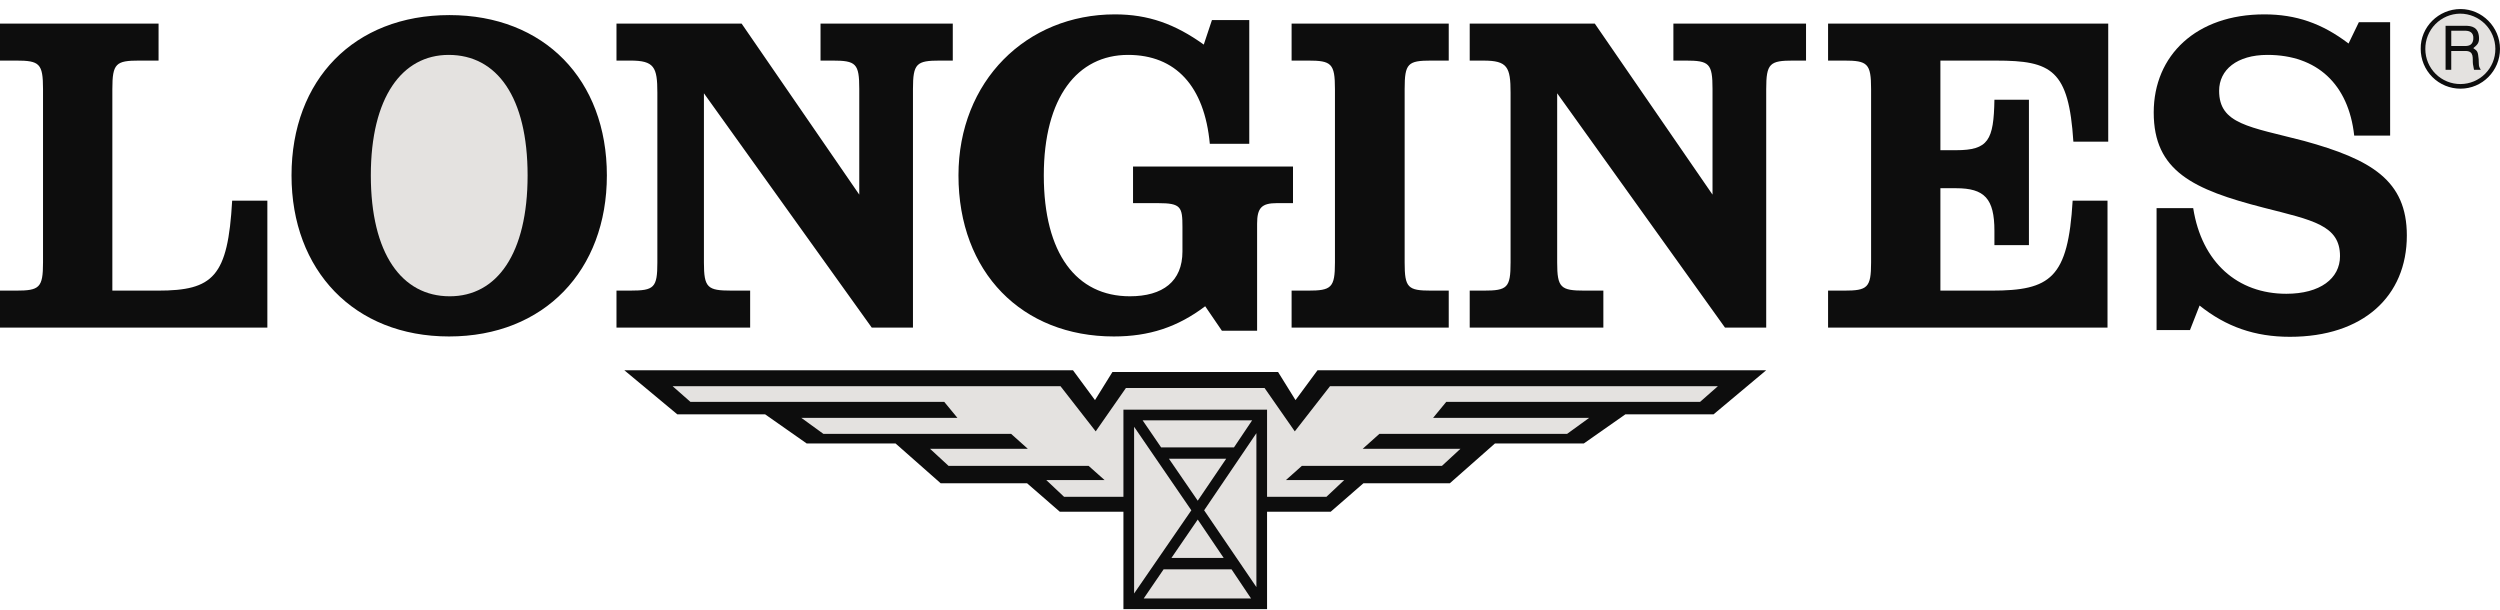 <svg width="250" height="61" viewBox="0 0 250 61" fill="none" xmlns="http://www.w3.org/2000/svg">
<path fill-rule="evenodd" clip-rule="evenodd" d="M218.997 33.008L219.958 30.554C222.624 32.687 225.505 33.681 228.987 33.681C236.314 33.681 240.684 29.629 240.684 23.55C240.684 18.038 237.129 15.942 230.411 14.092C224.936 12.67 221.912 12.422 221.912 9.08C221.912 6.982 223.689 5.49 226.747 5.49C231.689 5.49 234.853 8.405 235.421 13.559H239.013V2.219H235.886L234.855 4.352C232.189 2.326 229.592 1.437 226.428 1.437C219.638 1.437 215.372 5.525 215.372 11.248C215.372 17.114 219.32 18.962 226.393 20.776C231.263 22.021 234.001 22.517 234.001 25.612C234.001 27.85 232.012 29.378 228.633 29.378C223.762 29.378 220.174 26.251 219.32 20.811H215.657V33.006L218.997 33.008ZM210.823 2.361H182.807V6.058H184.406C186.751 6.058 187.109 6.342 187.109 8.903V26.253C187.109 28.778 186.75 29.062 184.406 29.062H182.807V32.759H210.751V20.067H207.265C206.804 27.817 205.061 29.062 199.159 29.062H194.04V18.822H195.604C198.447 18.822 199.442 19.853 199.442 23.089V24.511H202.893V9.971H199.442C199.373 14.024 198.84 15.02 195.604 15.02H194.04V6.06H199.62C205.167 6.06 206.875 6.984 207.337 14.166H210.823V2.361ZM144.874 2.361H129.16V6.058H130.793C133.141 6.058 133.495 6.342 133.495 8.903V26.253C133.495 28.778 133.139 29.062 130.793 29.062H129.16V32.759H144.874V29.062H143.13C140.782 29.062 140.465 28.778 140.465 26.253V8.903C140.465 6.342 140.782 6.058 143.13 6.058H144.874V2.361Z" fill="#0D0D0D"/>
<path fill-rule="evenodd" clip-rule="evenodd" d="M129.3 20.314V16.652H113.303V20.314H115.828C118.103 20.314 118.245 20.705 118.245 22.696V25.149C118.245 28.134 116.289 29.628 112.983 29.628C107.65 29.628 104.38 25.363 104.38 17.542C104.38 9.722 107.757 5.49 112.805 5.49C117.568 5.49 120.449 8.617 120.981 14.378H124.927V2.005H121.195L120.377 4.459C117.498 2.396 114.832 1.437 111.489 1.437C102.638 1.437 95.847 8.121 95.847 17.542C95.847 27.247 102.21 33.646 111.382 33.646C114.902 33.646 117.747 32.721 120.519 30.625L122.191 33.075H125.71V22.375C125.71 20.774 126.173 20.313 127.701 20.313L129.3 20.314ZM70.392 26.251V9.329L87.173 32.757H91.296V8.903C91.296 6.342 91.651 6.058 93.999 6.058H95.278V2.361H82.053V6.058H83.224C85.606 6.058 85.927 6.342 85.927 8.903V19.462L74.162 2.361H61.648V6.058H63.033C65.415 6.058 65.736 6.698 65.736 9.257V26.251C65.736 28.776 65.415 29.06 63.033 29.06H61.648V32.757H75.015V29.06H73.131C70.749 29.06 70.392 28.778 70.392 26.251ZM155.717 26.251V9.329L172.497 32.757H176.621V8.903C176.621 6.342 176.977 6.058 179.321 6.058H180.603V2.361H167.339V6.058H168.549C170.931 6.058 171.252 6.342 171.252 8.903V19.462L159.482 2.363H146.971V6.06H148.355C150.737 6.06 151.057 6.7 151.057 9.259V26.252C151.057 28.778 150.737 29.062 148.355 29.062H146.971V32.759H160.336V29.062H158.453C156.073 29.06 155.717 28.778 155.717 26.251ZM44.903 33.646C54.429 33.646 60.687 27.033 60.687 17.542C60.687 7.978 54.429 1.509 44.938 1.509C35.41 1.509 29.152 7.978 29.152 17.542C29.152 27.035 35.41 33.646 44.903 33.646ZM15.857 2.361H0V6.058H1.599C3.946 6.058 4.302 6.342 4.302 8.903V26.252C4.302 28.778 3.946 29.062 1.599 29.062H0V32.759H26.736V20.067H23.216C22.788 27.675 21.332 29.062 15.785 29.062H11.235V8.903C11.235 6.342 11.59 6.058 13.935 6.058H15.856L15.857 2.361ZM250 4.885C250 2.717 248.22 0.904 246.052 0.904C243.848 0.904 242.033 2.717 242.071 4.885C242.07 5.408 242.173 5.926 242.372 6.41C242.572 6.893 242.865 7.333 243.235 7.703C243.605 8.073 244.044 8.366 244.528 8.566C245.011 8.766 245.529 8.868 246.052 8.868C248.219 8.868 250 7.089 250 4.885ZM126.706 51.172H133.071L136.34 48.329H144.98L149.495 44.346H158.383L162.541 41.431H171.359L176.621 37.024H131.754L129.551 40.011L127.808 37.201H111.242L109.499 40.011L107.296 37.024H62.43L67.726 41.431H76.509L80.667 44.346H89.555L94.069 48.329H102.71L105.979 51.172H112.343V60.914H126.706V51.172Z" fill="#0D0D0D"/>
<path fill-rule="evenodd" clip-rule="evenodd" d="M44.868 5.49C49.703 5.49 52.76 9.72 52.76 17.542C52.76 25.363 49.701 29.629 44.975 29.629C40.175 29.629 37.083 25.363 37.083 17.542C37.081 9.722 40.21 5.49 44.868 5.49ZM249.536 4.885C249.539 5.345 249.451 5.801 249.278 6.227C249.104 6.653 248.848 7.041 248.525 7.368C248.201 7.695 247.816 7.955 247.392 8.133C246.968 8.311 246.513 8.403 246.052 8.405C245.593 8.408 245.137 8.32 244.711 8.146C244.285 7.973 243.897 7.717 243.57 7.393C243.243 7.07 242.983 6.685 242.805 6.261C242.627 5.837 242.535 5.382 242.533 4.922C242.526 4.459 242.611 4 242.783 3.57C242.955 3.14 243.21 2.749 243.534 2.418C243.858 2.088 244.244 1.824 244.67 1.644C245.096 1.463 245.553 1.368 246.016 1.365C246.949 1.367 247.843 1.739 248.502 2.398C249.162 3.058 249.533 3.952 249.536 4.885Z" fill="#E4E2E0"/>
<path fill-rule="evenodd" clip-rule="evenodd" d="M244.558 6.982H245.125V5.097H246.547C247.473 5.097 247.224 5.879 247.296 6.414L247.401 6.982H248.078C247.829 6.591 247.901 6.484 247.866 5.916C247.794 5.171 247.757 5.099 247.33 4.815C247.757 4.459 247.935 4.283 247.899 3.713C247.828 2.719 247.189 2.577 246.512 2.577H244.557L244.558 6.982Z" fill="#0D0D0D"/>
<path fill-rule="evenodd" clip-rule="evenodd" d="M246.514 3.073C246.87 3.073 247.403 3.178 247.331 3.925C247.262 4.494 246.906 4.601 246.514 4.601H245.127V3.071L246.514 3.073ZM112.343 49.681H106.407L104.63 48.009H110.46L108.86 46.585H94.853L93.003 44.879H102.78L101.11 43.386H82.338L80.134 41.787H95.742L94.425 40.188H69.043L67.263 38.622H106.051L109.57 43.137L112.592 38.8H126.457L129.479 43.137L132.999 38.622H171.786L170.008 40.188H144.624L143.309 41.787H158.916L156.711 43.386H137.939L136.27 44.879H146.045L144.197 46.585H130.189L128.59 48.009H134.419L132.643 49.681H126.706V40.97H112.343V49.681Z" fill="#E4E2E0"/>
<path fill-rule="evenodd" clip-rule="evenodd" d="M123.399 44.74H116.112L114.264 42.036H125.212L123.399 44.74ZM116.894 45.874H122.618L119.774 50.07L116.894 45.874ZM113.41 59.349V42.676L119.134 51.031L113.41 59.349ZM122.369 55.794H117.143L119.774 51.954L122.369 55.794ZM116.361 56.932H123.152L125.105 59.847H114.371L116.361 56.932ZM125.64 43.318L120.414 51.031L125.64 58.709V43.318Z" fill="#E4E2E0"/>
</svg>
